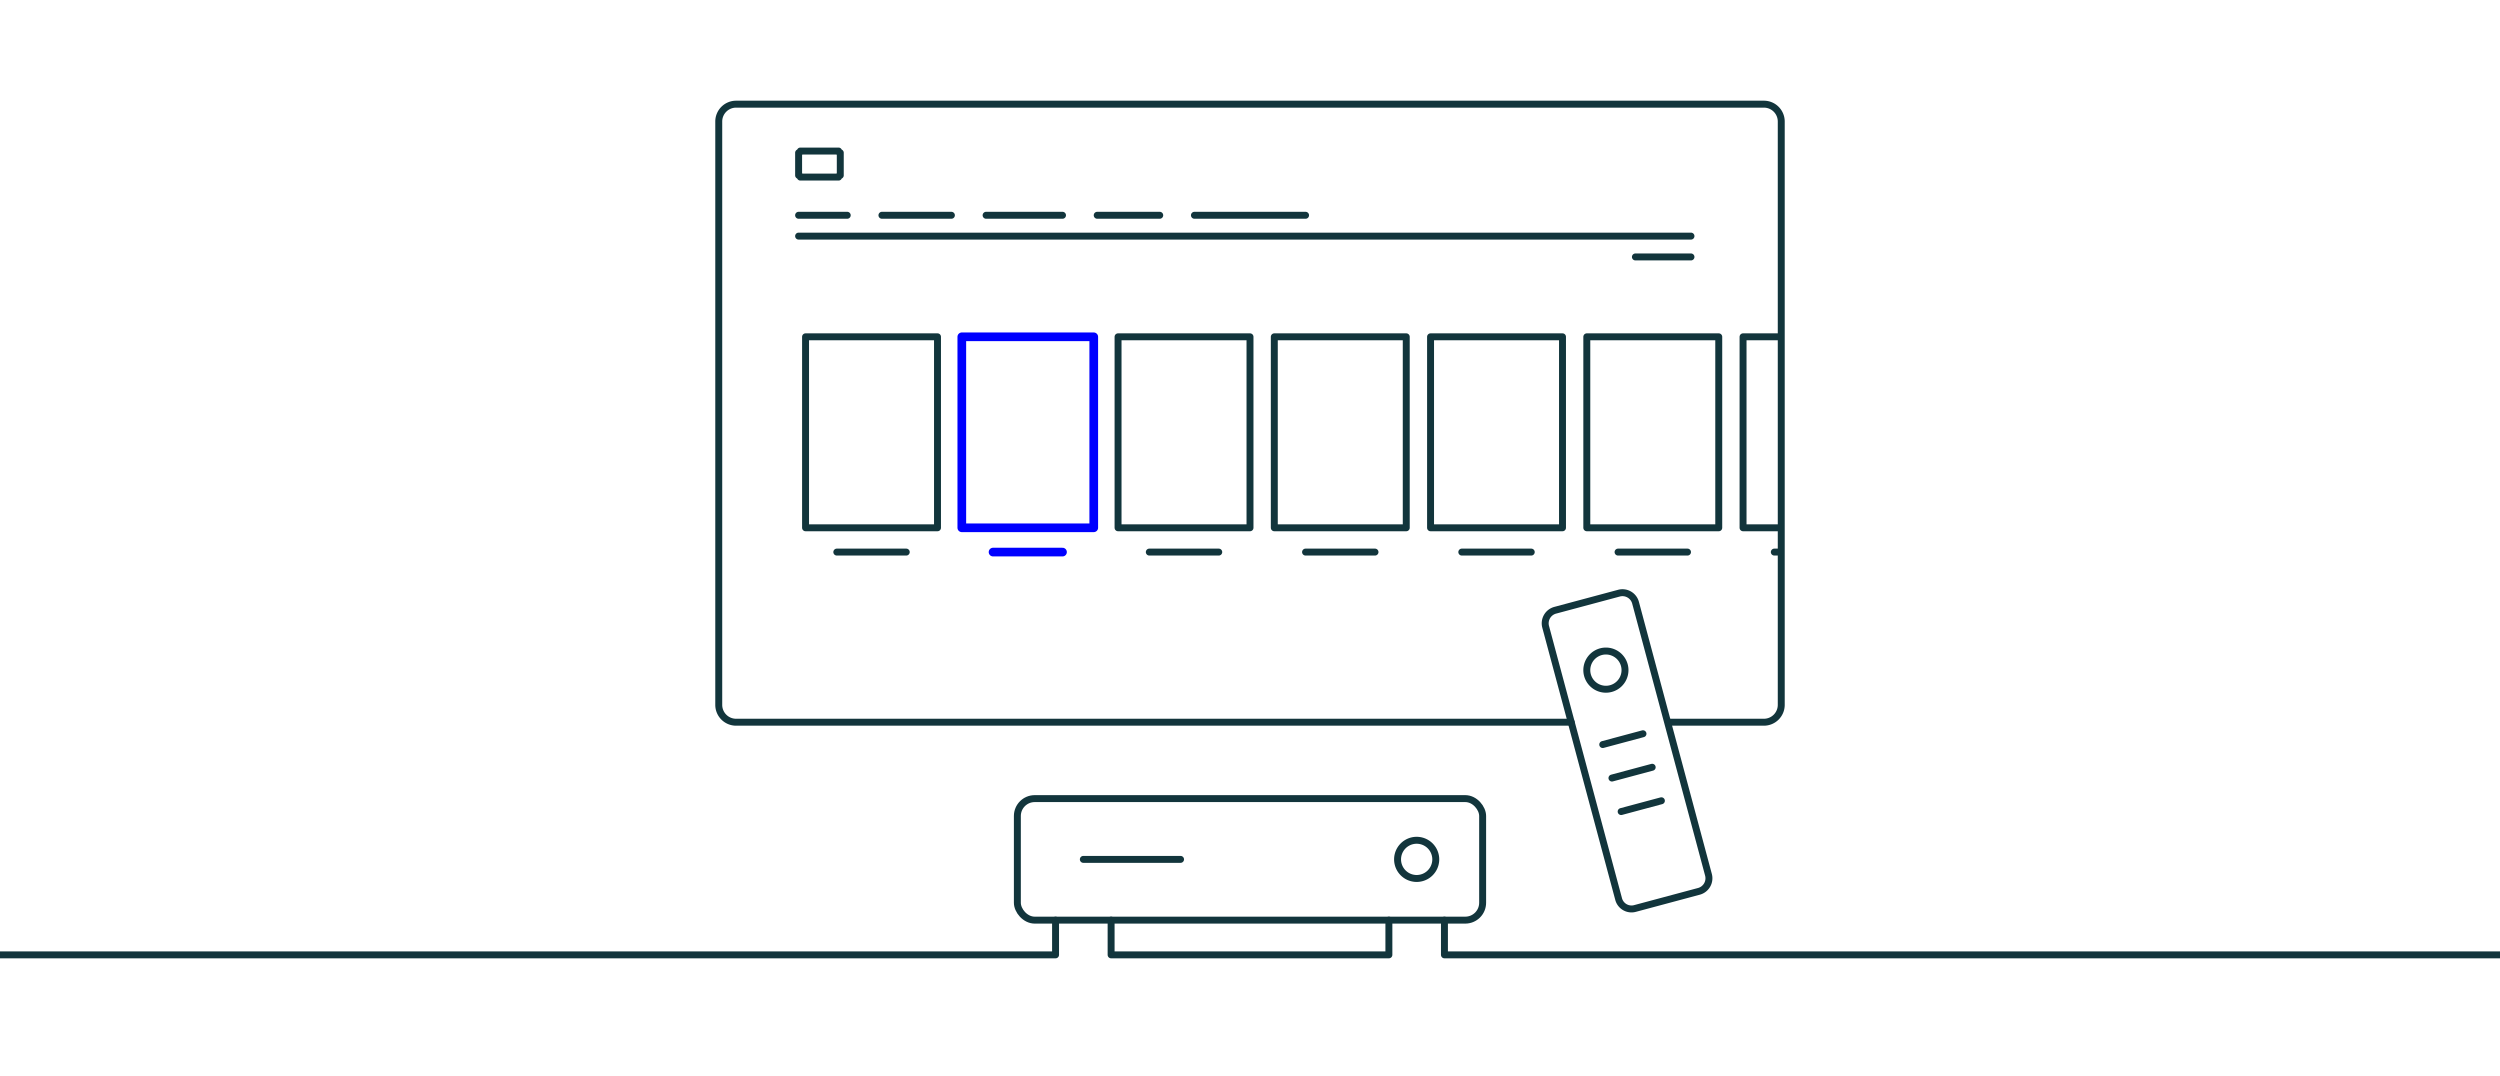 <?xml version="1.0" encoding="utf-8"?>
<svg xmlns="http://www.w3.org/2000/svg" xmlns:xlink="http://www.w3.org/1999/xlink" class="svg-line-drawing ziggo-tv-animation" version="1.1" x="0" y="0" width="720" height="310" viewBox="0 0 720 310" aria-hidden="true">
  <defs>
    <clipPath id="ziggo-tv-list-mask">
      <path class="stroke-width linecap" d="m207,30m0,5a5 5 90 0 1 5,-5l296,0a5 5 90 0 1 5,5l0,168a5 5 90 0 1 -5,5l-27.5,0 -9.4,-34.5a3.9,3.9,0,0,0-4.78-2.76l-18.35,4.92a3.9,3.9,0,0,0-2.76,4.78l7.4,27.4l-240.55,0a5 5 90 0 1 -5,-5l0,-168"/>
    </clipPath>
  </defs>
  <path class="stroke stroke-width linecap" d="M470.93,261.63l18.35-4.92a3.9,3.9,0,0,0,2.76-4.78l-21-78.34a3.9,3.9,0,0,0-4.78-2.76l-18.35,4.92a3.9,3.9,0,0,0-2.76,4.78l21,78.34A3.84,3.84,0,0,0,470.93,261.63Z" fill="none"/>
  <path class="stroke stroke-width linecap" d="m457,193 a5.5 5.5 90 0 1 11,0a5.5 5.5 90 0 1 -11,0" fill="none"/>
  <path class="stroke stroke-width linecap" d="m461.59,214.43l11.59 -3.11m-11.59 3.11m2.65 9.65l11.59 -3.11m-11.59 3.11m2.65 9.65l11.59 -3.11" fill="none"/>
  <g clip-path="url(#ziggo-tv-list-mask)">
    <g class="ani-move-list is-animated">
      <path class="stroke stroke-width linecap" d="m207,30m25,67m0,0h38v55h-38v-55 m9,62 h20 m-29,-62m45,0 h38v55h-38v-55 m9,62 h20 m-29,-62m45,0 h38v55h-38v-55 m9,62 h20 m-29,-62m45,0 h38v55h-38v-55 m9,62 h20 m-29,-62m45,0 h38v55h-38v-55 m9,62 h20 m-29,-62m45,0 h38v55h-38v-55 m9,62 h20 m-29,-62m45,0 h38v55h-38v-55 m9,62 h20 m-29,-62m45,0 h38v55h-38v-55 m9,62 h20 m-29,-62m45,0 h38v55h-38v-55 m9,62 h20 m-29,-62" fill="none"/>
    </g>
    <g class="ani-move-selector is-animated">
      <path class="stroke-alt stroke-overlay linecap" d="M207,30m70,67 h38v55h-38v-55 m9,62 h20" fill="none"/>
    </g>
  </g>
  <path class="stroke stroke-width linecap" d="M230,44m0,0 a0.5 0.5 45 0 0 0.5,-0.5 h11 a0.5 0.5 45 0 0 0.5,0.5 v6.5 a0.5 0.5 45 0 0 -0.5,0.5 h-11 a0.5 0.5 45 0 0 -0.5,-0.5 z m0,18 l14,0 m10,0 l20,0 m10,0 l22,0 m10,0 l18,0 m10,0 l32,0m-146,6 l257,0 m0,6 l-16,0" fill="none"/>
  <path class="stroke stroke-width linecap" d="m207,30m0,5a5 5 90 0 1 5,-5l296,0a5 5 90 0 1 5,5l0,168a5 5 90 0 1 -5,5l-27.5,0m-28,0l-240.5,0a5 5 90 0 1 -5,-5l0,-168" fill="none"/>
  <path class="stroke stroke-width linecap" d="m402.5,247.5 a5.5 5.5 90 0 1 11,0a5.5 5.5 90 0 1 -11,0" fill="none"/>
  <path class="stroke stroke-width linecap" d="m312,247.5 l28,0" fill="none"/>
  <rect class="stroke stroke-width linecap" x="293" y="230" width="134" height="35" rx="5" ry="5" fill="none"/>
  <path class="stroke stroke-width linecap" d="M0,275 l304,0 v-10m16,0v10h80v-10m16,0v10l304,0" fill="none"/>
  <defs>
    <style type="text/css">.svg-line-drawing .fill-background{fill:#eddd3e}.svg-line-drawing .stroke-background{stroke:#eddd3e}.svg-line-drawing .stroke{stroke:#12353c}.svg-line-drawing .stroke-alt{stroke:#0000ff}.svg-line-drawing .stroke-width{vector-effect:non-scaling-stroke;stroke-width:2}.svg-line-drawing .stroke-overlay{stroke-width:2.5}.svg-line-drawing .linecap{stroke-linecap:round;stroke-linejoin:round}.ziggo-tv-animation .ani-move-list,.ziggo-tv-animation .ani-move-selector{-webkit-animation-duration:12s;animation-duration:12s;-webkit-animation-timing-function:ease-in-out;animation-timing-function:ease-in-out;-webkit-animation-delay:.1s;animation-delay:.1s;-webkit-animation-iteration-count:infinite;animation-iteration-count:infinite}.ziggo-tv-animation .ani-move-list{-webkit-animation-name:ziggo-tv-move-list;animation-name:ziggo-tv-move-list}.ziggo-tv-animation .ani-move-selector{-webkit-animation-name:ziggo-tv-move-item;animation-name:ziggo-tv-move-item}@keyframes ziggo-tv-move-list{0%,31%,79%{-webkit-transform:translateX(0);transform:translateX(0)}32%,78%{-webkit-transform:translateX(-45px);transform:translateX(-45px)}}@-webkit-keyframes ziggo-tv-move-list{0%,31%,79%{-webkit-transform:translateX(0)}32%,78%{-webkit-transform:translateX(-45px)}}@keyframes ziggo-tv-move-item{0%,2%,68%,7%,73%{-webkit-transform:translateX(0);transform:translateX(0)}13%,62%,67%,8%{-webkit-transform:translateX(45px);transform:translateX(45px)}14%,19%,56%,61%{-webkit-transform:translateX(90px);transform:translateX(90px)}20%,25%,50%,55%{-webkit-transform:translateX(135px);transform:translateX(135px)}26%,31%,32%,37%,38%,43%,44%,49%{-webkit-transform:translateX(180px);transform:translateX(180px)}100%,74%,79%{-webkit-transform:translateX(-45px);transform:translateX(-45px)}}@-webkit-keyframes ziggo-tv-move-item{0%,2%,68%,7%,73%{-webkit-transform:translateX(0)}13%,62%,67%,8%{-webkit-transform:translateX(45px)}14%,19%,56%,61%{-webkit-transform:translateX(90px)}20%,25%,50%,55%{-webkit-transform:translateX(135px)}26%,31%,32%,37%,38%,43%,44%,49%{-webkit-transform:translateX(180px)}100%,74%,79%{-webkit-transform:translateX(-45px)}}</style>
  </defs>
</svg>